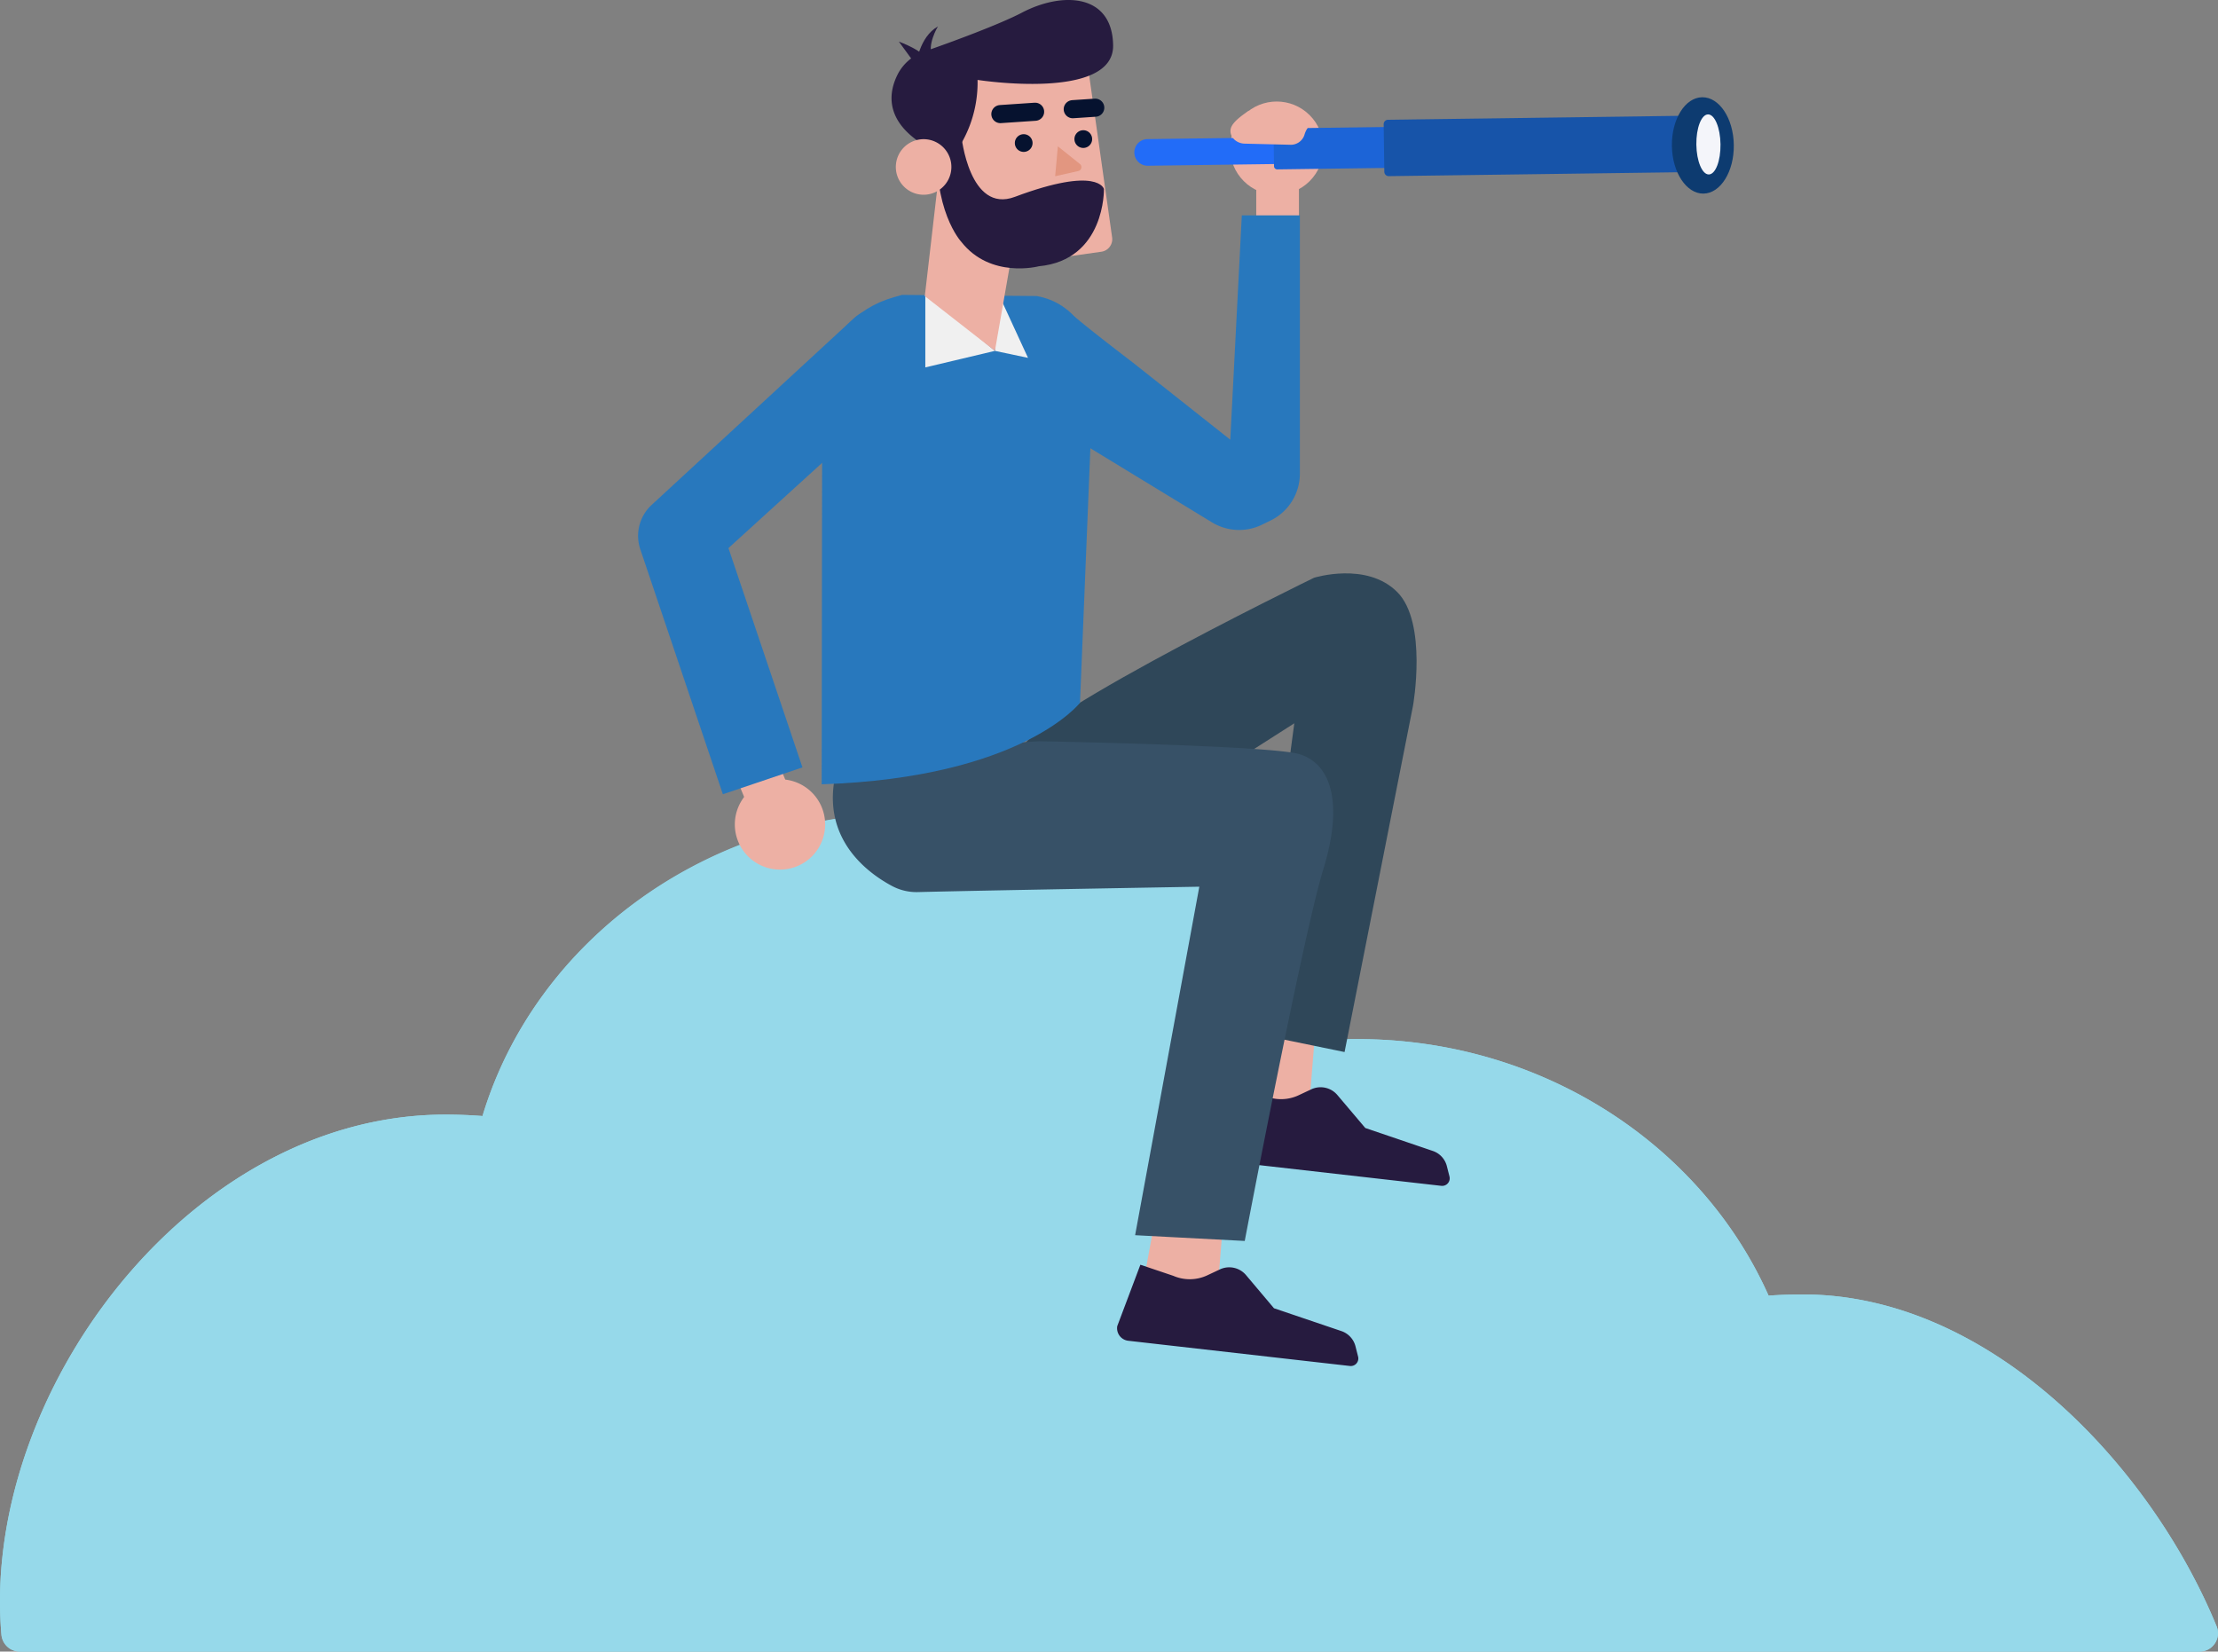 <svg xmlns="http://www.w3.org/2000/svg" viewBox="0 0 1002 746.09"><rect x="0" y="0" width="1002" height="746.09" fill="#808080" stroke="none"/><defs><style>.cls-1{fill:#96d9ea;}.cls-2{fill:#edb0a4;}.cls-3{fill:#261b3f;}.cls-4{fill:#2878bd;}.cls-5{fill:#226cf8;}.cls-6{fill:#1c64d7;}.cls-7{fill:#1754a9;}.cls-8{fill:#0d3b70;}.cls-9{fill:#f4f5fa;}.cls-10{fill:#2f4759;}.cls-11{fill:#375167;}.cls-12{fill:#f0f0f0;}.cls-13{fill:#06122f;}.cls-14{fill:none;stroke:#06122f;stroke-linecap:round;stroke-linejoin:round;stroke-width:8.18px;}.cls-15{fill:#e29680;}</style></defs><title>vision</title><g id="Layer_2" data-name="Layer 2"><g id="Layer_1-2" data-name="Layer 1"><path class="cls-1" d="M814.34,584.76c-5.17,0-10.29.19-15.37.54-30.3-68-102.13-115.89-185.93-115.89q-10.92,0-21.56,1.08c-29.22-86.58-101.74-103.71-179.73-103.32-92.22.46-169.95,57.94-193.78,137-5.5-.42-11.06-.65-16.67-.65C90.12,503.49,0,619.44,0,723.31q0,7.65.65,15.16A8.33,8.33,0,0,0,9,746.09H993.67a8.28,8.28,0,0,0,7.72-11.35C971.77,662.47,899.19,584.76,814.34,584.76Z"/><path class="cls-1" d="M814.34,584.76c-5.17,0-10.29.19-15.37.54-30.3-68-102.13-115.89-185.93-115.89q-10.92,0-21.56,1.08c-30.71-89.89-101.2-103.32-179.73-103.32-92.22,0-169.95,57.94-193.78,137-5.5-.42-11.06-.65-16.67-.65C90.12,503.49,0,619.44,0,723.31q0,7.65.65,15.16A8.33,8.33,0,0,0,9,746.09H993.67a8.28,8.28,0,0,0,7.72-11.35C971.77,662.47,899.19,584.76,814.34,584.76Z"/><polygon class="cls-2" points="567.98 442.57 557.04 502.05 591.04 504.39 595.5 449.61 567.98 442.57"/><path class="cls-3" d="M604.13,494.63l12.65,14.94,30.5,10.37a9.78,9.78,0,0,1,6.35,6.87l1.18,4.65a3.41,3.41,0,0,1-3.68,4.24L551,524.31a5.7,5.7,0,0,1-5-6.63L556.44,490l14.84,5a18.69,18.69,0,0,0,15.39-.22l5.67-2.66A9.92,9.92,0,0,1,604.13,494.63Z"/><polygon class="cls-2" points="526.73 523.95 515.79 583.43 549.8 585.78 554.26 530.99 526.73 523.95"/><circle class="cls-2" cx="576.77" cy="66.92" r="21.06" transform="translate(121.61 427.44) rotate(-45)"/><rect class="cls-2" x="567.52" y="78.22" width="19.29" height="36.47"/><path class="cls-4" d="M482.27,140.08s.49,1.54,29.37,23.6l44.15,34.95L561,97.29h26.23V213.94A23.58,23.58,0,0,1,574,235.14L570.18,237A23.57,23.57,0,0,1,547.57,236l-73.87-45Z"/><path class="cls-5" d="M583.46,74l-64.91.87a6,6,0,0,1-6.1-5.94h0a6,6,0,0,1,5.94-6.09l64.91-.87Z"/><path class="cls-6" d="M576.89,57.69h55.82a0,0,0,0,1,0,0v18.5a0,0,0,0,1,0,0H576.89a1.45,1.45,0,0,1-1.45-1.45V59.15a1.45,1.45,0,0,1,1.45-1.45Z" transform="translate(-0.84 8.09) rotate(-0.77)"/><path class="cls-7" d="M627.22,53.24H762.31a0,0,0,0,1,0,0V78.72a0,0,0,0,1,0,0H627.22a2,2,0,0,1-2-2V55.24a2,2,0,0,1,2-2Z" transform="translate(-0.82 9.29) rotate(-0.77)"/><path class="cls-8" d="M783.26,65.51c.16,12-6,21.85-13.7,21.95s-14.11-9.56-14.27-21.58S761.26,44,769,43.93,783.1,53.48,783.26,65.51Z"/><path class="cls-9" d="M777.25,65.17c.1,7.49-2.26,13.6-5.27,13.64s-5.54-6-5.64-13.49,2.26-13.6,5.27-13.64S777.15,57.68,777.25,65.17Z"/><path class="cls-2" d="M593.49,55.07a10.57,10.57,0,0,0-4.24,6,6.48,6.48,0,0,1-6.53,4.32l-20.41-.5c-4.66-.11-7.82-4.35-5.82-8,1.24-2.27,4.42-4.71,7.66-6.86Z"/><path class="cls-10" d="M463.85,341c-21.88-6.18,129.78-80,129.78-80s23.72-7.41,37.56,6.43,7.15,51.41,7.15,51.41L607.42,475.26,566,466.75l18.71-140-61.22,39.11Z"/><path class="cls-11" d="M469.5,334.86s105.24,1.89,117.74,5.89c14.29,4.57,19.69,22.39,10.53,52.1S562.32,560.6,562.32,560.6L512.8,558l29-157.43s-96.74,1.66-127.09,2.43a23.58,23.58,0,0,1-11.89-2.84c-12.23-6.58-36.31-24.65-22.34-60.09Z"/><path class="cls-3" d="M562.88,576,575.53,591,606,601.32a9.83,9.83,0,0,1,6.35,6.87l1.18,4.66a3.41,3.41,0,0,1-3.69,4.23L509.73,605.69a5.7,5.7,0,0,1-5-6.62l10.45-27.73,14.84,5a18.69,18.69,0,0,0,15.39-.22l5.67-2.66A9.93,9.93,0,0,1,562.88,576Z"/><path class="cls-4" d="M407.5,133.22l-3.91,1.11c-17.18,4.91-29.83,18.86-32.15,35.44l-.24,184.54c90.49-3,116.7-36.83,116.7-36.83L494,167.92c.24-15.54-8.24-31.07-25.69-34.19h0Z"/><polygon class="cls-12" points="449.46 158.51 418.02 165.97 418.02 132.18 449.46 158.51"/><polygon class="cls-12" points="449.46 158.51 464.41 161.66 450.76 132.03 449.46 158.51"/><path class="cls-2" d="M344.55,353.6a20.4,20.4,0,1,0,26.65,11A20.4,20.4,0,0,0,344.55,353.6Z"/><path class="cls-2" d="M330.12,345.41l8.12,19.6a10.11,10.11,0,0,0,13.17,5.45h0a10.11,10.11,0,0,0,5.45-13.17l-8.12-19.6a10.12,10.12,0,0,0-13.17-5.45h0A10.11,10.11,0,0,0,330.12,345.41Z"/><path class="cls-4" d="M326.56,358.8l35.95-12.13L329.09,247.6,408.88,175a19,19,0,0,0,.9-26.81h0c-7.16-7.65-16.43-11.5-24.08-4.34l-91.44,84.36a19,19,0,0,0-5,19.92Z"/><polygon class="cls-2" points="424 80.16 417.79 133.78 449.46 158.51 458.78 105.19 424 80.16"/><path class="cls-2" d="M430.29,28.82h61.29a5.72,5.72,0,0,1,5.72,5.72v83.9a0,0,0,0,1,0,0H424.57a0,0,0,0,1,0,0V34.54A5.72,5.72,0,0,1,430.29,28.82Z" transform="translate(927.63 81.92) rotate(171.94)"/><path class="cls-3" d="M427.9,73.63A54.93,54.93,0,0,0,441.62,36.1s61.64,9.65,61.24-15.65C502.5-2.88,480-3.92,461.59,5.75c-9.71,5.1-31.35,13.14-43.86,17.46a21.16,21.16,0,0,0-12,10c-4.18,8-6.48,20.73,11,31.87Z"/><path class="cls-3" d="M413.81,29.41l-7.73-10.6s13,4.65,12.77,9.29Z"/><path class="cls-3" d="M413.81,29.41s1.39-12.72,9.9-17.46c0,0-5.31,8.74-2.32,13.93Z"/><path class="cls-13" d="M485.39,63a4,4,0,1,0,3.73-4.16A4,4,0,0,0,485.39,63Z"/><path class="cls-13" d="M458.47,64.79a4,4,0,1,0,3.74-4.16A4,4,0,0,0,458.47,64.79Z"/><line class="cls-14" x1="467.62" y1="50.48" x2="451.93" y2="51.54"/><line class="cls-14" x1="494.79" y1="48.65" x2="484.62" y2="49.33"/><path class="cls-15" d="M477.87,66.08l10,8a1.81,1.81,0,0,1-.79,3.19l-10.41,2.34,1.23-13.49Z"/><path class="cls-3" d="M434.31,61.39s3.52,35.27,24.16,27.54c37.71-14.13,40.24-3.55,40.24-3.55s.69,32.06-29.44,34.91c0,0-21.78,5.79-35-11.05,0,0-13.45-14.36-10.6-47.85Z"/><path class="cls-2" d="M404.82,77.17A12.55,12.55,0,1,0,415.49,63,12.56,12.56,0,0,0,404.82,77.17Z"/></g></g></svg>